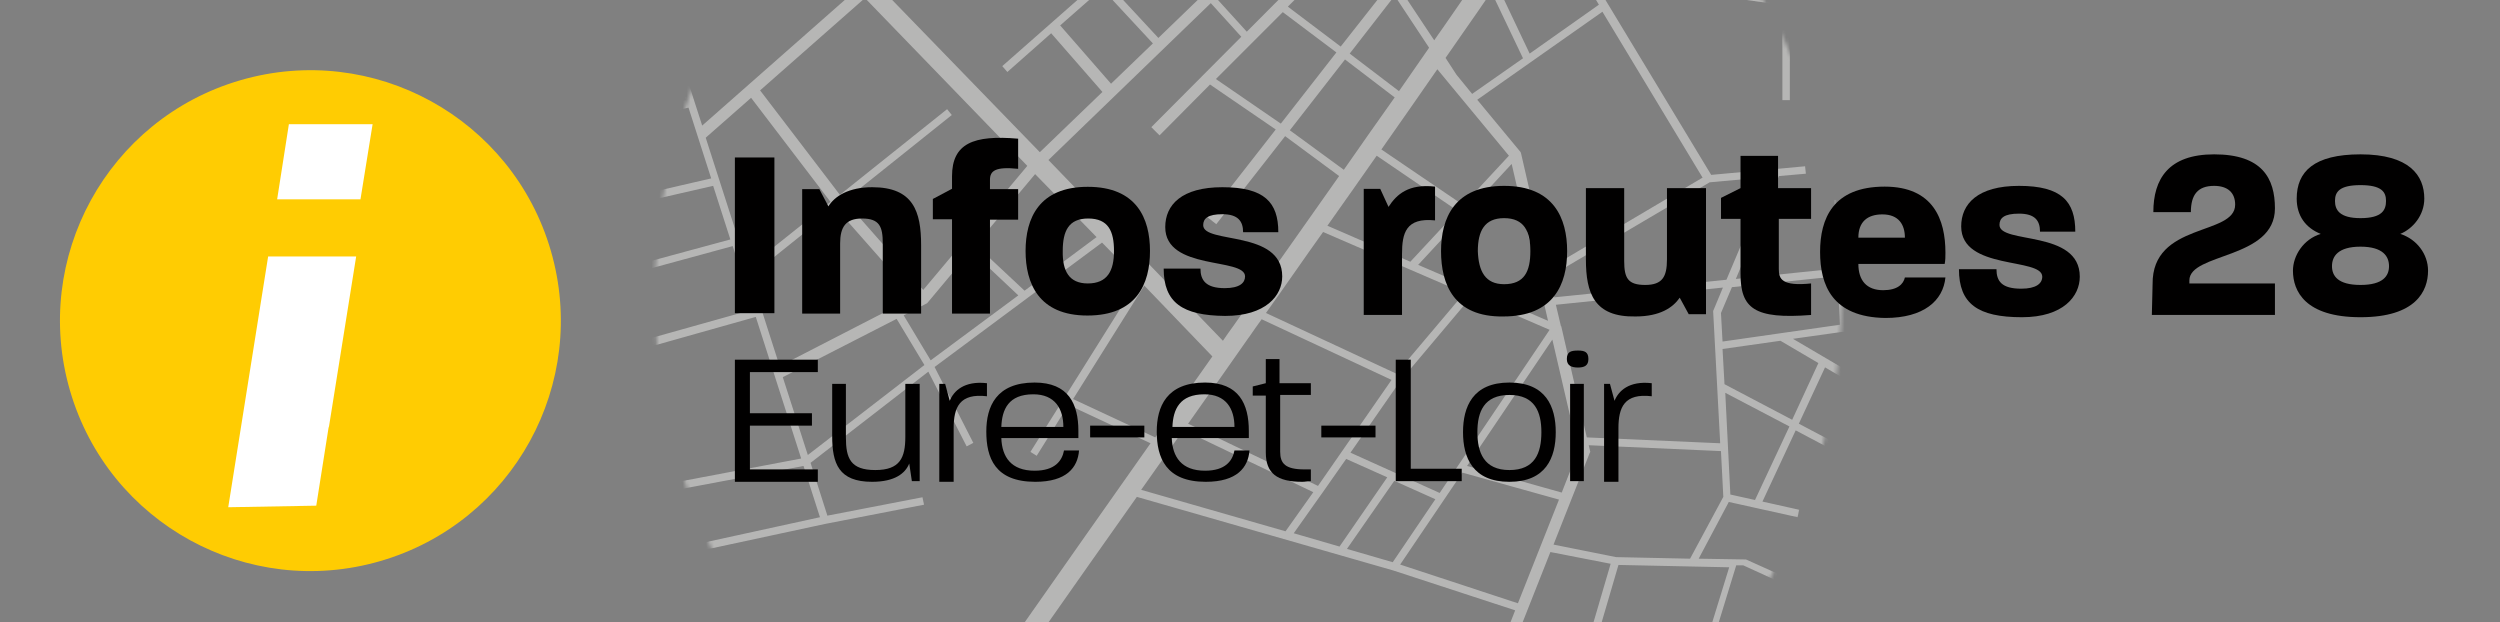 <svg width="639" height="159" viewBox="0 0 639 159" fill="none" xmlns="http://www.w3.org/2000/svg">
<rect x="0" y="0" width="639" height="159" fill="#808080" stroke="none"/>
<g clip-path="url(#clip0_7437_76)">
<mask id="mask0_7437_76" style="mask-type:luminance" maskUnits="userSpaceOnUse" x="167" y="-77" width="304" height="305">
<mask id="mask1_7437_76" style="mask-type:luminance" maskUnits="userSpaceOnUse" x="112" y="-123" width="426" height="425">
<path d="M325.379 302C442.685 302 537.779 206.905 537.779 89.6C537.779 -27.705 442.685 -122.8 325.379 -122.8C208.074 -122.8 112.979 -27.705 112.979 89.6C112.979 206.905 208.074 302 325.379 302Z" fill="white"/>
</mask>
<g mask="url(#mask1_7437_76)">
<path d="M319.079 227.2C402.861 227.2 470.779 159.282 470.779 75.5C470.779 -8.282 402.861 -76.2 319.079 -76.2C235.298 -76.2 167.379 -8.282 167.379 75.5C167.379 159.282 235.298 227.2 319.079 227.2Z" fill="url(#paint0_radial_7437_76)"/>
</g>
</mask>
<g mask="url(#mask0_7437_76)">
<mask id="mask2_7437_76" style="mask-type:luminance" maskUnits="userSpaceOnUse" x="112" y="-123" width="426" height="425">
<path d="M325.379 302C442.685 302 537.779 206.905 537.779 89.6C537.779 -27.705 442.685 -122.8 325.379 -122.8C208.074 -122.8 112.979 -27.705 112.979 89.6C112.979 206.905 208.074 302 325.379 302Z" fill="white"/>
</mask>
<g mask="url(#mask2_7437_76)">
<g opacity="0.77">
<path d="M500.58 454.2L496.68 433.3L511.98 422L510.78 420.4L496.28 431.1L489.68 396L511.98 378.7L510.78 377.2L489.28 393.8L482.88 359.4L511.88 339.8L510.78 338.2L482.48 357.3L468.68 283.7L469.58 283L468.38 281.4L468.18 281.5L460.78 242C471.98 242.6 481.58 243.2 488.28 243.6L484.58 251.5L486.38 252.3L490.38 243.7C495.28 244 498.18 244.2 498.38 244.2H498.88L512.88 239.3L511.28 234.7L498.18 239.2C493.98 238.9 479.58 238 461.08 237L465.08 224.6L463.18 224L459.08 236.9C438.08 235.8 412.08 234.5 389.78 233.9V222.5L366.68 215.2L378.58 185L433.38 201.2L433.98 199.3L427.58 197.4L443.78 144.5H445.58L461.08 151.6L445.78 198.2L447.58 198.8L462.78 152.4L477.48 159.1L465.38 199.7L468.18 200.5L474.08 180.9L490.78 187.2L485.68 205.9L487.58 206.4L492.68 187.8L511.68 193.5L512.28 191.6L493.28 185.9L498.08 168.4L510.78 174.2L511.58 172.4L446.28 143L434.18 142.8L441.88 128.3L459.48 132.2L459.88 130.3L450.48 128.2L458.98 110L478.98 120.6L479.88 118.9L459.78 108.3L466.48 93.9L507.58 117.9L501.98 128.8L503.68 129.7L512.88 111.7L511.18 110.8L508.48 116.1L482.18 100.7L494.08 81.6L504.58 80.1L510.68 86.3L512.08 84.9L477.38 49.5L475.98 50.9L491.18 66.4L471.58 68.4L470.78 51L468.88 51.1L469.78 68.6L443.68 71.3L454.68 45L461.58 44.4L461.38 42.5L437.38 44.7L406.98 -5.6L455.58 1.3V25.6H457.48V1.6L494.58 6.9L485.58 15.9L486.98 17.3L496.48 7.8L511.18 18.4L512.28 16.8L497.78 6.4L512.38 -8.2L510.98 -9.6L496.18 5.2L495.98 5.1L405.68 -7.8L396.18 -23.5C401.08 -30.6 406.18 -38.2 411.48 -46L447.98 -39.7L461.28 -94.5L445.08 -95.3C457.08 -113.3 466.48 -127.3 468.98 -131L469.68 -132L465.68 -134.7L465.18 -133.9C464.98 -133.7 460.78 -127.5 454.18 -117.8L397.08 -103.6L382.78 -90.8L338.88 -133.2L337.48 -131.8L359.48 -110.6L341.28 -93.5L324.48 -112.4L322.98 -111.1L359.48 -69.9L330.48 -43.9L324.58 -52.8L324.48 -53L270.98 -80.7L274.38 -83.9L283.08 -78.8L287.88 -83.3L286.58 -84.7L282.88 -81.2L274.18 -86.3L269.38 -81.8L269.78 -81.3L227.48 -103.2L191.88 -133.3L190.58 -131.8L221.68 -105.6L161.58 -68.7L150.98 -79.7L165.98 -132.8L161.28 -134.1L145.48 -78.3L157.28 -66.1L127.98 -48.1C117.58 -89.9 107.38 -130.2 106.68 -133.1L106.38 -134.1L101.68 -132.9L101.88 -132C102.98 -127.7 123.88 -45.4 136.38 6.5L135.18 6.6L135.38 8.5L136.88 8.4C137.78 12.3 138.68 16 139.58 19.5L118.28 23.8L118.68 25.7L140.08 21.4C141.28 26.4 142.28 30.9 143.18 34.7C145.28 44 147.98 56.5 151.08 70.8L139.48 74L139.98 75.9L151.38 72.8C152.58 78.2 153.78 83.9 154.98 89.7L144.58 92.6L145.08 94.5L155.28 91.6C157.58 102.3 159.88 113.7 162.28 125.2L145.88 128.1L140.18 123.1L138.88 124.6L144.68 129.7L152.78 166.2L169.98 162.6C172.78 176.2 175.48 189.4 177.98 201.4L113.58 201.9L80.48 209.2L69.78 247C60.18 243 51.38 239.3 45.78 237.3C25.88 230 -34.52 212.1 -37.12 211.3L-38.02 211L-39.42 215.7L-38.52 216C-37.92 216.2 23.88 234.5 44.08 241.9C53.48 245.3 72.98 253.6 88.78 260.4L64.38 295.1L65.98 296.2L79.38 277.1L106.18 287.8L106.88 286L80.48 275.5L90.58 261.2C102.68 266.4 112.18 270.6 112.38 270.7L113.08 271L113.78 270.9C114.58 270.8 147.58 265.4 189.68 259.1V259.2L191.58 258.8C192.38 258.7 193.28 258.6 194.08 258.4C162.98 306.2 124.48 366.7 102.18 405.9C70.38 461.7 8.58 595 7.98 596.3L7.58 597.2L11.98 599.2L12.38 598.3C12.98 597 74.68 463.9 106.38 408.2C109.68 402.4 113.38 396 117.38 389.4L139.38 401.3L129.68 415L110.68 402.8L109.68 404.4L130.28 417.6L175.28 354.3L258.38 404.4L258.78 404.6L309.58 386.6L310.78 392.9L312.68 392.5L311.48 385.9L320.28 382.8L359.48 399.2L360.28 397.4L320.68 380.9L320.38 380.8L311.18 384.1L310.58 381.2L308.68 381.6L309.28 384.8L259.08 402.6L149.68 336.8C166.58 309.9 184.78 281.8 200.88 257.4C229.68 253.1 261.58 248.6 289.88 245.1L391.98 353.1L382.58 359.4L383.68 361L393.28 354.6L404.08 366L405.48 364.7L379.98 337.8L395.38 325.1L408.28 342.3L401.98 346.5L403.08 348.1L409.48 343.8L422.18 360.8L423.78 359.6L411.18 342.7L412.88 341.6L411.78 340L409.98 341.2L396.98 323.9L405.48 316.9L404.28 315.4L395.88 322.3L388.18 312L386.58 313.2L394.38 323.6L378.78 336.5L343.18 298.8L364.58 282.2L363.38 280.7L341.88 297.4L292.38 245C316.28 242.1 337.38 239.9 351.68 239.2C373.98 238.1 423.68 240.3 459.08 242.2L466.68 283.1L459.18 288.6L460.38 290.2L467.08 285.2L478.18 344.5L444.88 301.5L450.98 297L449.78 295.4L443.68 299.9L431.18 283.7L429.68 284.9L442.18 301L440.48 302.3L441.68 303.9L443.48 302.6L479.18 348.6L487.88 395.3L459.18 417.5L460.38 419L488.28 397.4L494.78 432.4L479.48 443.7L480.68 445.3L495.28 434.5L499.28 455.7C474.38 478.1 416.28 530.9 396.18 553.9C378.98 573.5 334.88 638.7 334.48 639.4L336.88 641C337.28 640.3 381.28 575.3 398.38 555.8C404.78 548.5 415.08 538.1 426.98 526.6L460.08 522.2L468.28 520.2L486.58 533.1H511.88V531.2H487.18L470.78 519.7L512.08 509.6L511.58 507.7L468.58 518.2L458.98 511.4L457.88 513L466.08 518.8L459.68 520.3L429.28 524.4C464.68 490.4 512.08 448.2 512.78 447.6L510.88 445.4C510.28 445.6 506.58 448.9 500.58 454.2ZM491.68 185.8L474.98 179.5L480.58 160.8L496.58 168.1L491.68 185.8ZM382.88 -88.2L388.58 -84.3L389.68 -85.9L384.38 -89.5L387.68 -92.5L424.08 -73.5C420.18 -67.8 416.28 -62 412.28 -56.2L366.38 -73.5L382.88 -88.2ZM439.68 113.3L405.58 111.8L399.08 83.5V83.4H398.98L397.68 77.9L440.38 73.5L437.88 79.5L439.68 113.3ZM387.98 154.2L357.88 144.3L373.78 120.8L398.48 127.7L387.98 154.2ZM175.28 25.6L156.88 30L157.38 31.9L175.98 27.5L181.78 45.6L164.88 49.5L165.28 51.4L182.28 47.5L186.68 61.2L155.68 69.6C152.58 55.3 149.88 42.9 147.78 33.7C146.88 29.9 145.88 25.5 144.68 20.5L171.78 15.1L175.28 25.6ZM285.28 -41.8L304.38 -25.4L286.88 -10L268.98 -25.6L285.28 -41.8ZM295.28 -14.9L307.58 -1.4L296.08 9.7L283.18 -4.2L295.28 -14.9ZM281.68 -2.9L294.68 11.1L283.98 21.4L270.98 6.5L281.68 -2.9ZM309.48 0.8L317.28 9.4L294.28 32.5L296.38 34.6L309.28 21.6L326.08 33.1L308.58 55.5L310.88 57.3L328.48 34.8L342.28 45C333.78 57.1 324.58 70.1 315.18 83.4C314.28 84.6 313.48 85.8 312.58 87.1L267.98 40.9L309.48 0.8ZM327.88 3.1L341.58 13.4L327.38 31.6L310.78 20.2L327.88 3.1ZM367.98 126L345.18 115.7L357.98 97.3L376.18 75.7L396.08 84.3L367.98 126ZM303.68 108.3C308.88 100.9 314.08 93.6 319.08 86.4L319.38 86C320.38 84.5 321.48 83 322.48 81.6L355.68 97.1L336.88 124.2L303.68 108.3ZM192.48 79.1L159.68 88.3C158.48 82.5 157.28 76.8 156.08 71.4L187.28 62.9L192.48 79.1ZM213.58 53.1L233.68 75.9L199.28 93.6L191.88 70.5L213.58 53.1ZM204.78 117.2L167.28 124.3C164.88 112.7 162.48 101.2 160.18 90.3L193.18 81L204.78 117.2ZM229.18 81.5L236.28 93.3L206.48 116.3L200.08 96.4L229.18 81.5ZM205.38 119.1L209.58 132.2L170.68 140.7C169.68 135.9 168.68 131 167.68 126.2L205.38 119.1ZM210.98 133.9L236.18 129L235.78 127.1L211.48 131.8L207.18 118.3L237.28 95L247.08 114.1L248.78 113.2L238.88 93.8L281.68 62L290.98 71.5L263.38 115.5L264.98 116.5L273.08 103.5L294.08 113.3C271.88 144.8 249.58 176.5 232.98 200.7L183.08 201.1C179.48 183.4 175.28 163.1 170.98 142.5L210.98 133.9ZM225.18 212.2C217.58 223.4 208.18 237.4 197.98 252.9C196.58 253.1 195.18 253.3 193.78 253.5C192.28 246.2 188.68 228.5 184.08 206L229.58 205.6C228.08 208 226.68 210.1 225.18 212.2ZM309.88 91.1C305.08 97.9 300.18 104.9 295.28 111.8L274.28 102L292.48 73L309.88 91.1ZM182.58 222.8L146.08 224.8L146.18 226.7L182.98 224.7C185.78 238.4 187.88 249 188.98 254.3C149.68 260.2 118.38 265.2 113.98 265.9C110.08 264.2 91.88 256.2 74.48 248.8L84.58 213.2L114.08 206.6L179.18 206.1C180.38 212 181.48 217.6 182.58 222.8ZM280.28 60.6L261.88 74.3L249.38 62.6L264.58 44.5L280.28 60.6ZM248.18 64.1L260.28 75.5L237.88 92.1L230.98 80.6L236.98 77.5L248.18 64.1ZM356.88 95.5L323.58 80C328.58 73 333.38 66 338.18 59.3L374.28 74.9L356.88 95.5ZM339.28 57.7C343.68 51.5 347.88 45.5 351.88 39.8L372.58 53.9L360.48 66.9L339.28 57.7ZM343.48 43.4L329.68 33.3L343.78 15.2L356.48 24.9C352.38 30.7 347.98 36.9 343.48 43.4ZM262.58 42.4L235.98 74.1L215.88 51.3L243.28 29.4L242.08 27.9L214.68 49.8L194.28 23.1L221.08 -0.5L262.58 42.4ZM191.98 25L212.28 51.6L191.08 68.5L180.38 35.2L191.98 25ZM204.48 252C213.78 238 222.28 225.3 229.28 215C233.28 209.2 237.68 202.7 242.48 195.8L285.78 240.9C259.68 244.1 230.88 248.1 204.48 252ZM302.48 109.9L335.68 125.8L328.58 135.8L291.68 125.2C295.28 120.1 298.88 115 302.48 109.9ZM337.48 126.7L337.98 126L344.08 117.3L354.58 122L342.38 139.7L330.68 136.3L337.48 126.7ZM356.38 122.9L366.88 127.6L355.98 143.7L344.28 140.3L356.38 122.9ZM399.18 125.9L374.98 119.1L396.78 86.8L403.38 115.2L399.18 125.9ZM395.68 82L362.48 67.7L386.38 41.9L395.68 82ZM373.98 52.4L353.08 38.2C358.18 30.9 362.98 24.1 367.38 17.7L385.68 39.8L373.98 52.4ZM372.28 19.1L369.48 14.8C371.48 11.9 373.38 9.2 375.18 6.6C376.98 4.1 378.98 1.1 381.18 -2.1L389.28 14.9L376.28 24L372.28 19.1ZM364.88 -72.1L411.28 -54.6C406.98 -48.3 402.68 -42 398.58 -35.9L347.68 -56.5L364.88 -72.1ZM357.58 23.3L344.98 13.7L356.48 -1.1L365.28 12.2C362.88 15.7 360.28 19.4 357.58 23.3ZM342.68 11.9L329.18 1.7L343.68 -12.8L341.58 -14.9L318.68 8.1L296.68 -16.1L328.18 -43.8L354.88 -3.6L342.68 11.9ZM305.88 -26.8L286.68 -43.2L295.18 -51.7L316.58 -36.2L305.88 -26.8ZM266.78 -27.5L239.58 -51L244.48 -55.6L243.18 -57L238.18 -52.3L228.28 -60.8L255.28 -86.7L301.88 -62.6L266.78 -27.5ZM240.68 -75.5L232.98 -80.7L244.78 -92L253.28 -87.6L240.68 -75.5ZM231.38 -81.8L220.68 -89L232.38 -98.5L242.98 -93L231.38 -81.8ZM239.28 -74.1L226.68 -62.1L213.48 -72.5L196.68 -86.9L209.08 -94.5L239.28 -74.1ZM212.88 -70.4L226.08 -60L236.58 -50.9L234.28 -48.7L235.58 -47.3L238.08 -49.6L285.38 -8.8L256.18 16.9L257.48 18.4L268.68 8.5L281.78 23.5L265.78 38.9L207.78 -20.9L209.38 -22.4L208.08 -23.8L206.48 -22.3L185.18 -44.3L212.88 -70.4ZM202.98 -19.1L199.38 -15.7L200.68 -14.3L204.38 -17.8L218.98 -2.7L179.48 32.1L170.88 5.4H171.38L171.18 3.5L170.28 3.6L164.38 -14.6L194.18 -28L202.98 -19.1ZM162.58 -13.9L168.28 3.7L159.18 4.5L159.38 6.4L168.88 5.6L171.28 13.2L144.28 18.6C143.48 15.3 142.68 11.7 141.78 8L147.38 7.5L147.18 5.6L141.28 6.1C140.58 3.1 139.78 -7.31945e-05 138.98 -3.2L162.58 -13.9ZM136.38 358.2L160.28 371.9L150.78 385.2L127.88 372C130.68 367.5 133.48 362.9 136.38 358.2ZM388.08 224.3V234.2C377.38 233.9 367.68 233.8 359.68 233.9L366.18 217.3L388.08 224.3ZM363.48 216.5L356.58 234C354.68 234 352.98 234.1 351.38 234.2C336.38 234.9 313.68 237.3 288.18 240.5L243.58 194.1C257.18 174.4 273.68 150.9 290.58 127L356.08 145.8L387.28 156L373.18 191.9L309.98 178.7L309.58 180.6L372.38 193.8L364.08 214.8L305.78 196.3L305.18 198.2L363.48 216.5ZM396.28 141.1L411.68 144.1L398.48 189.2L379.48 183.6L396.28 141.1ZM425.88 197.3L400.38 189.8L413.68 144.4L441.98 145L425.88 197.3ZM431.98 142.8L413.08 142.4L397.08 139.2L406.28 115.9L406.48 115.5L406.08 113.8L439.88 115.3L440.48 127L431.98 142.8ZM448.58 127.8L442.28 126.4L440.98 100.4L457.38 109L448.58 127.8ZM458.08 107.3L440.78 98.2L440.28 89.2L455.08 87.1L464.78 92.8L458.08 107.3ZM480.58 99.7L458.28 86.6L491.68 81.9L480.58 99.7ZM492.88 68.2L502.88 78.4L472.18 82.8L471.58 70.4L492.88 68.2ZM469.68 70.6L470.28 83L440.28 87.3L439.88 80L442.68 73.4L469.68 70.6ZM441.28 71.5L397.28 76L396.08 70.7L436.98 46.6L452.38 45.2L441.28 71.5ZM395.58 68.8L388.78 39.2L388.68 38.9L377.58 25.5L409.58 3L435.18 45.4L395.58 68.8ZM408.68 1.2L390.98 13.7L382.58 -4C386.18 -9.3 390.38 -15.3 394.78 -21.8L408.68 1.2ZM421.78 -61.4L428.58 -60.9L424.48 -45.7L412.48 -47.8C415.58 -52.3 418.68 -56.9 421.78 -61.4ZM442.38 -60L439.18 -43.2L426.38 -45.4L430.58 -60.8L442.38 -60ZM446.28 -42L441.08 -42.9L444.38 -59.9L450.58 -59.5L446.28 -42ZM458.58 -92.8L450.98 -61.3L422.98 -63.3C430.18 -73.8 437.18 -84.2 443.58 -93.6L458.58 -92.8ZM398.08 -101.8L452.58 -115.3C445.28 -104.6 435.58 -90.3 425.28 -75.1L389.28 -93.9L398.08 -101.8ZM342.48 -92L360.78 -109.2L381.28 -89.4L360.98 -71.2L342.48 -92ZM345.88 -55.1L397.28 -34.3C386.78 -18.9 377.28 -5.1 371.18 3.7C369.68 5.8 368.18 8.1 366.58 10.3L331.58 -42.4L345.88 -55.1ZM327.18 -45.5L318.08 -37.5L296.58 -53.1L304.58 -61.1L323.18 -51.5L327.18 -45.5ZM226.38 -101.6L230.58 -99.4L218.98 -90.1L210.88 -95.6L223.98 -103.6L226.38 -101.6ZM194.98 -85.8L211.38 -71.7L183.78 -45.8L163.68 -66.6L194.98 -85.8ZM159.38 -64L192.68 -29.7L138.48 -5.2C135.38 -17.7 131.98 -31.5 128.58 -45.2L159.38 -64ZM165.98 141.9L150.58 145.9L146.98 129.9L162.88 127.1C163.88 132 164.88 136.9 165.98 141.9ZM154.48 163.8L150.88 147.7L166.28 143.7C167.48 149.3 168.58 155 169.78 160.5L154.48 163.8ZM118.38 387.8C121.08 383.2 123.98 378.5 126.88 373.7L149.68 386.9L140.48 399.8L118.38 387.8ZM173.48 353.4L161.48 370.3L137.48 356.5C141.18 350.6 144.88 344.6 148.78 338.5L173.48 353.4Z" fill="#C6C6C5"/>
<path d="M190.523 -7.32L181.798 0.919L183.102 2.301L191.828 -5.939L190.523 -7.32Z" fill="#C6C6C5"/>
</g>
</g>
</g>
<path d="M97.235 143.403C131.171 133.52 150.67 97.998 140.787 64.062C130.904 30.127 95.382 10.628 61.446 20.51C27.511 30.393 8.012 65.915 17.894 99.851C27.777 133.787 63.299 153.286 97.235 143.403Z" fill="#FFCC02"/>
<path d="M84.037 109.35V108.95L80.837 129.25L58.337 129.65L68.537 65.55H91.037L84.037 109.35Z" fill="white"/>
<path d="M95.237 31.75L92.137 50.95H70.837L73.837 31.75H95.237Z" fill="white"/>
<path d="M187.837 40.25H197.937V80.05H187.837V40.25Z" fill="#010000"/>
<path d="M205.037 48.35H209.437L211.737 52.75C213.337 50.15 216.937 47.85 222.937 47.85C233.437 47.85 235.437 54.05 235.437 62.65V80.15H225.637V62.25C225.637 57.95 224.837 55.85 220.337 55.85C216.137 55.85 214.737 58.05 214.737 62.25V80.15H205.037V48.35Z" fill="#010000"/>
<path d="M243.337 56.05H238.437V50.85L243.337 48.25V45.05C243.337 36.65 248.837 34.45 260.237 35.45V43.15C254.437 42.55 253.037 43.65 253.037 45.95V48.35H260.237V56.15H253.037V80.15H243.337V56.05Z" fill="#010000"/>
<path d="M262.137 64.15C262.137 55.85 265.537 47.75 278.037 47.75C290.537 47.75 293.937 55.85 293.937 64.15C293.937 72.55 290.537 80.65 277.937 80.65C265.437 80.65 262.137 72.35 262.137 64.15ZM278.037 72.45C283.037 72.45 284.737 69.25 284.737 64.15C284.737 59.15 283.337 55.85 278.137 55.85C273.137 55.85 271.637 59.05 271.637 64.15C271.537 69.25 273.237 72.45 278.037 72.45Z" fill="#010000"/>
<path d="M297.437 68.65H306.837C306.837 71.65 308.237 73.65 313.037 73.65C316.937 73.65 318.237 72.25 318.237 70.65C318.237 65.75 297.837 69.25 297.837 58.05C297.837 52.35 302.037 47.85 312.437 47.85C323.237 47.85 326.737 51.75 326.737 59.35H317.737C317.737 56.55 316.437 54.75 312.437 54.75C308.737 54.75 307.537 55.85 307.537 57.55C307.537 62.45 327.737 58.65 327.737 70.65C327.737 75.55 323.537 80.75 313.137 80.75C302.237 80.65 297.437 77.35 297.437 68.65Z" fill="#010000"/>
<path d="M348.379 48.275H352.792L354.902 52.879C357.013 49.618 360.082 46.932 366.797 47.699V56.333C359.315 55.565 358.355 59.594 358.355 64.966V80.505H348.571V48.275H348.379Z" fill="#010000"/>
<path d="M368.331 64.198C368.331 55.757 371.785 47.508 384.446 47.508C397.108 47.508 400.562 55.757 400.562 64.198C400.562 72.64 397.108 80.889 384.255 80.889C371.593 81.081 368.331 72.64 368.331 64.198ZM384.446 72.64C389.626 72.64 391.161 69.378 391.161 64.198C391.161 59.21 389.626 55.757 384.446 55.757C379.458 55.757 377.732 59.019 377.732 64.198C377.924 69.378 379.65 72.64 384.446 72.64Z" fill="#010000"/>
<path d="M405.358 66.309V48.083H415.142V66.692C415.142 71.105 416.101 72.831 420.514 72.831C424.926 72.831 426.077 70.721 426.077 66.309V48.083H436.053V80.314H431.641L429.339 76.093C427.612 78.587 424.351 80.889 418.02 80.889C407.468 81.081 405.358 74.942 405.358 66.309Z" fill="#010000"/>
<path d="M444.878 69.954V55.949H439.89V50.577L444.878 48.083V39.834H454.471V48.083H462.912V55.949H454.663V68.803C454.663 71.297 455.43 73.215 462.912 72.448V80.505C448.332 81.656 444.878 78.779 444.878 69.954Z" fill="#010000"/>
<path d="M465.214 64.39C465.214 55.949 468.476 47.7 481.713 47.7C494.183 47.7 497.253 56.141 497.253 64.582C497.253 65.541 497.253 66.501 497.061 67.46H474.998C474.998 71.68 477.109 74.174 481.329 74.174C484.974 74.174 486.509 72.64 486.893 70.913H497.253C496.677 76.86 491.689 81.273 481.905 81.273C468.284 81.081 465.214 72.831 465.214 64.39ZM486.893 60.745C486.893 57.484 485.358 54.798 481.137 54.798C477.3 54.798 474.998 56.716 474.998 60.745H486.893Z" fill="#010000"/>
<path d="M500.706 68.803H510.298C510.298 71.872 511.641 73.791 516.629 73.791C520.466 73.791 522.001 72.448 522.001 70.721C522.001 65.733 501.281 69.186 501.281 57.867C501.281 52.112 505.502 47.508 516.054 47.508C526.989 47.508 530.442 51.536 530.442 59.21H521.425C521.425 56.333 520.083 54.606 516.054 54.606C512.217 54.606 511.066 55.757 511.066 57.484C511.066 62.472 531.593 58.635 531.593 70.721C531.593 75.709 527.373 81.081 516.821 81.081C505.502 81.081 500.706 77.628 500.706 68.803Z" fill="#010000"/>
<path d="M571.306 52.304C571.306 49.234 569.388 47.508 565.934 47.508C561.714 47.508 559.987 49.81 559.987 54.222H550.395C550.395 45.781 554.232 39.45 565.934 39.45C578.213 39.45 581.474 45.589 581.474 53.263C581.474 66.309 559.603 64.582 559.603 71.68V72.448H581.474V80.505H550.011L550.203 72.64C550.011 56.716 571.306 60.361 571.306 52.304Z" fill="#010000"/>
<path d="M586.078 69.186C586.078 65.349 588.764 61.129 593.176 59.786C589.339 58.251 587.037 55.181 587.037 50.769C587.037 43.862 591.449 39.45 603.344 39.45C615.814 39.45 619.651 44.822 619.651 50.769C619.651 54.99 616.773 58.443 613.512 59.786C617.733 61.129 620.61 64.966 620.61 69.186C620.61 74.366 617.541 81.081 603.344 81.081C589.147 81.081 586.078 74.366 586.078 69.186ZM603.344 72.832C609.099 72.832 610.634 70.529 610.634 68.035C610.634 65.541 609.099 63.047 603.344 63.047C597.589 63.047 596.054 65.541 596.054 68.035C596.054 70.529 597.589 72.832 603.344 72.832ZM603.344 55.757C608.908 55.757 609.867 53.647 609.867 51.345C609.867 49.042 608.716 47.316 603.344 47.316C597.972 47.316 596.821 49.042 596.821 51.345C596.821 53.647 597.972 55.757 603.344 55.757Z" fill="#010000"/>
<path d="M187.837 91.937H209.035V95.108H191.676V105.624H207.533V108.795H191.676V119.979H209.035V123.15H187.837V91.937Z" fill="#010000"/>
<path d="M212.707 111.466V98.113H216.212V111.8C216.212 117.141 217.381 120.145 223.724 120.145C230.066 120.145 231.402 116.974 231.402 111.633V98.113H235.074V122.983H233.071L232.403 118.476C231.402 120.98 228.731 123.15 222.889 123.15C214.376 123.15 212.707 118.476 212.707 111.466Z" fill="#010000"/>
<path d="M239.915 98.113H241.584L242.752 102.452C243.754 99.949 246.424 97.278 252.266 97.946V101.284C245.256 100.449 243.754 104.122 243.754 109.463V123.15H240.081V98.113H239.915Z" fill="#010000"/>
<path d="M252.1 110.298C252.1 103.955 254.603 97.779 264.451 97.779C273.131 97.779 275.635 103.287 275.635 110.131C275.635 110.798 275.635 111.299 275.635 111.967H255.939C256.106 116.807 258.442 120.312 264.451 120.312C269.626 120.312 271.462 117.809 271.963 115.138H275.802C275.468 119.478 272.63 123.15 264.618 123.15C254.27 123.15 252.1 116.974 252.1 110.298ZM271.796 109.129C271.796 104.455 269.626 100.783 264.117 100.783C257.775 100.783 256.106 104.622 255.939 109.129H271.796Z" fill="#010000"/>
<path d="M278.639 108.795H292.493V111.8H278.639V108.795Z" fill="#010000"/>
<path d="M295.665 110.298C295.665 103.955 298.169 97.779 308.017 97.779C316.696 97.779 319.2 103.287 319.2 110.131C319.2 110.798 319.2 111.299 319.2 111.967H299.504C299.671 116.807 302.008 120.312 308.017 120.312C313.191 120.312 315.027 117.809 315.528 115.138H319.367C319.033 119.478 316.195 123.15 308.183 123.15C298.002 123.15 295.665 116.974 295.665 110.298ZM315.528 109.129C315.528 104.455 313.358 100.783 307.85 100.783C301.507 100.783 299.838 104.622 299.671 109.129H315.528Z" fill="#010000"/>
<path d="M323.539 115.639V101.117H320.201V98.78L323.539 97.946V91.77H327.045V97.946H335.057V100.95H327.212V115.472C327.212 118.476 328.547 119.979 333.387 119.979C333.888 119.979 334.389 119.979 335.057 119.979V122.983C334.222 122.983 333.554 123.15 332.887 123.15C326.377 123.15 323.539 120.98 323.539 115.639Z" fill="#010000"/>
<path d="M337.727 108.795H351.581V111.8H337.727V108.795Z" fill="#010000"/>
<path d="M356.755 91.937H360.594V119.812H373.614V122.983H356.755V91.937Z" fill="#010000"/>
<path d="M373.948 110.464C373.948 103.955 376.451 97.779 385.799 97.779C395.146 97.779 397.65 103.955 397.65 110.464C397.65 116.974 395.146 123.15 385.799 123.15C376.451 123.15 373.948 116.974 373.948 110.464ZM385.799 120.146C392.308 120.146 393.978 115.806 393.978 110.464C393.978 105.29 392.308 100.95 385.799 100.95C379.289 100.95 377.62 105.29 377.62 110.464C377.62 115.639 379.289 120.146 385.799 120.146Z" fill="#010000"/>
<path d="M403.325 89.6C404.994 89.6 405.995 89.934 405.995 91.77C405.995 93.439 404.994 93.94 403.325 93.94C401.656 93.94 400.487 93.439 400.487 91.77C400.487 89.934 401.489 89.6 403.325 89.6ZM401.322 98.113H404.827V122.983H401.322V98.113Z" fill="#010000"/>
<path d="M409.835 98.113H411.504L412.672 102.452C413.674 99.949 416.344 97.278 422.186 97.946V101.284C415.176 100.449 413.674 104.122 413.674 109.463V123.15H410.002V98.113H409.835Z" fill="#010000"/>
</g>
<defs>
<radialGradient id="paint0_radial_7437_76" cx="0" cy="0" r="1" gradientUnits="userSpaceOnUse" gradientTransform="translate(319.126 75.454) scale(151.654 151.654)">
<stop stop-color="white"/>
<stop offset="1" stop-color="#1D1D1B"/>
</radialGradient>
<clipPath id="clip0_7437_76">
<rect width="639" height="159" fill="white"/>
</clipPath>
</defs>
</svg>
